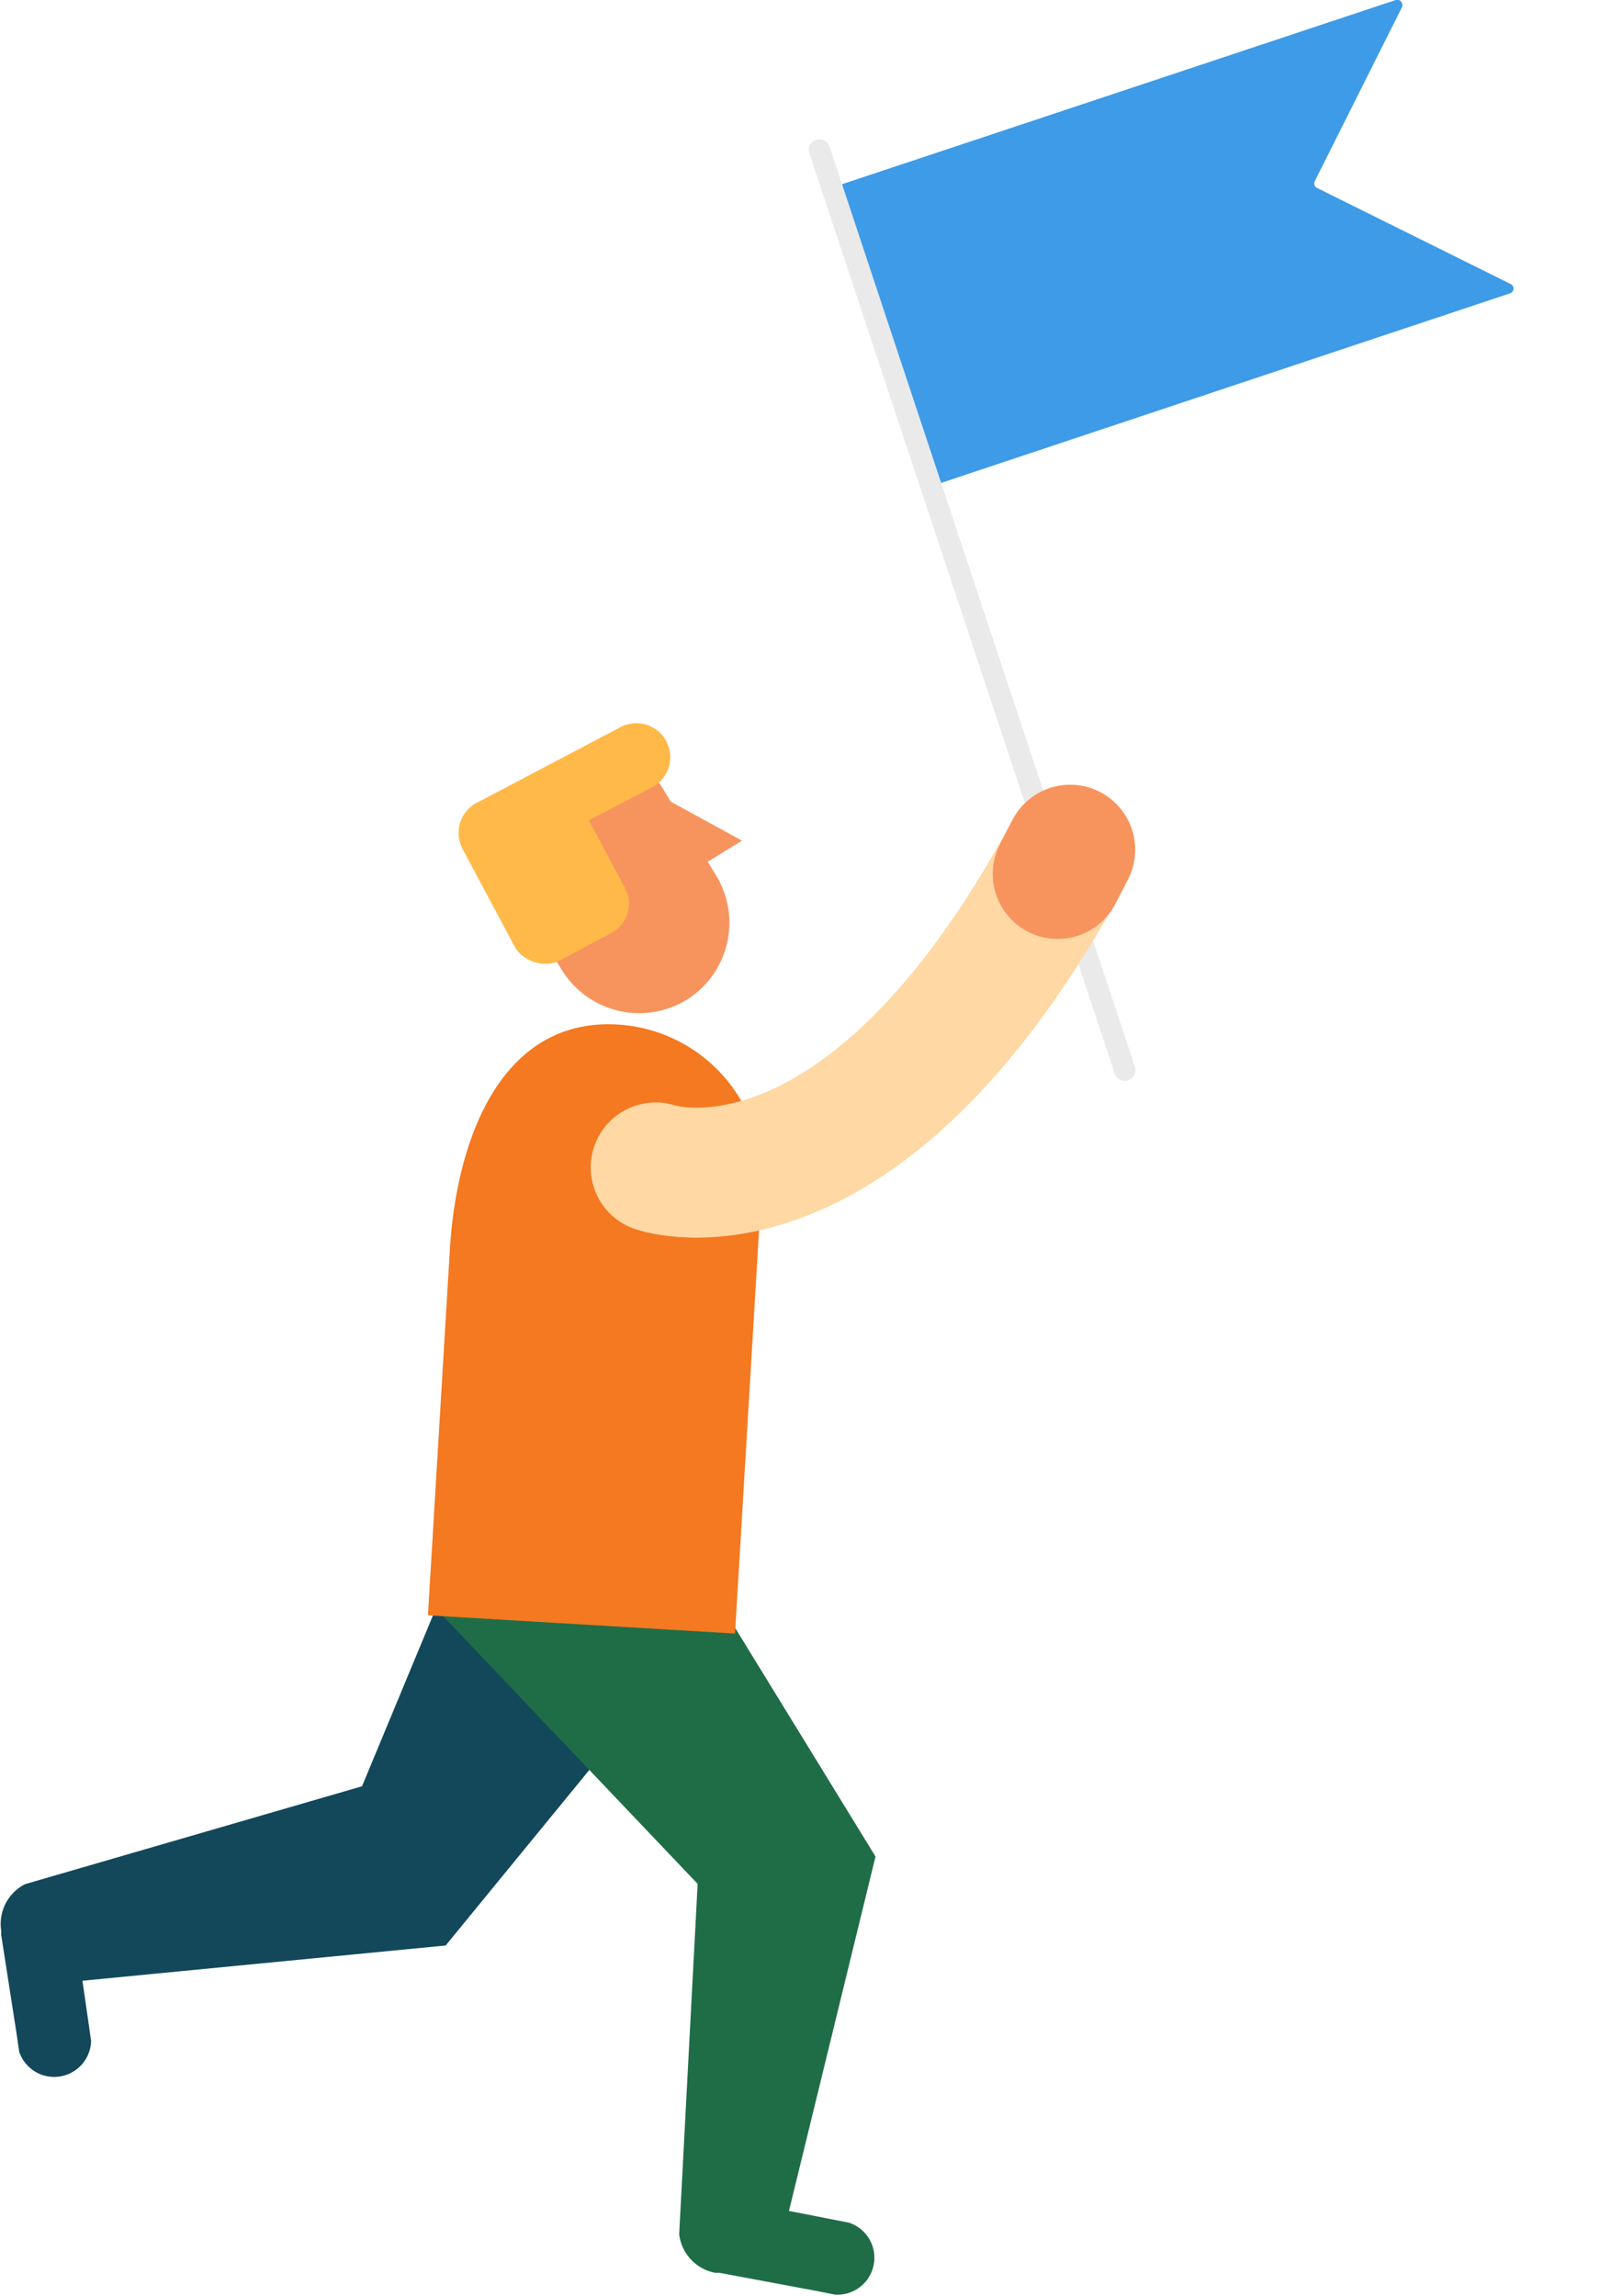 <svg xmlns="http://www.w3.org/2000/svg" xmlns:xlink="http://www.w3.org/1999/xlink" viewBox="0 0 66.74 95.76">
  <defs>
    <clipPath id="men-38-a">
      <path d="M35.07,7.7,58.22,0a.22.22,0,0,1,.26.3L54.84,7.56a.21.21,0,0,0,.1.28l8.06,4a.21.21,0,0,1,0,.39L39.2,20.16" fill="#3e9be8"/>
    </clipPath>
  </defs>
  <g>
    <path d="M30,67.2,18.59,81.14,3.44,82.61l.36,2.51a1.54,1.54,0,0,1-3,.45l-.11-.76L.05,80.7l0-.18a1.86,1.86,0,0,1,1-1.94L15.1,74.5l4-9.63Z" fill="#13485b"/>
    <path d="M27.1,62.09l9.42,15.34L32.91,92.21l2.5.49a1.54,1.54,0,0,1-.59,3l-.75-.15L30,94.79l-.18,0a1.86,1.86,0,0,1-1.49-1.61l.77-14.61L18.48,67.4Z" fill="#1f6d47"/>
    <path d="M30.66,68.13,31.77,49.5a6.4,6.4,0,0,0-6-6.77h0c-4.75-.28-6.69,4.55-7,9.3l-.92,15.34Z" fill="#f47920"/>
    <g>
      <g>
        <path d="M35.07,7.7,58.22,0a.22.22,0,0,1,.26.3L54.84,7.56a.21.21,0,0,0,.1.28l8.06,4a.21.21,0,0,1,0,.39L39.2,20.16" fill="#3e9be8"/>
        <g clip-path="url(#men-38-a)">
          <rect x="60.97" y="2.62" width="5.09" height="5.09" transform="translate(1.61 20.27) rotate(-18.36)" fill="#39512f"/>
        </g>
      </g>
      <line x1="46.92" y1="44.64" x2="34.18" y2="6.25" fill="none" stroke="#eaeaea" stroke-linecap="round" stroke-miterlimit="10" stroke-width="0.89"/>
    </g>
    <path d="M27.35,48.69s8.58,3,17.29-13.25" fill="none" stroke="#ffd8a4" stroke-linecap="round" stroke-linejoin="round" stroke-width="5.42"/>
    <line x1="44.64" y1="35.44" x2="44.12" y2="36.45" fill="none" stroke="#f7945e" stroke-linecap="round" stroke-miterlimit="10" stroke-width="5.42"/>
    <g>
      <path d="M28.64,41.7h0a3.79,3.79,0,0,0,1.23-5.19l-2.26-3.68a3.64,3.64,0,0,0-.36-.49c-1.19-1.37-7,2.11-6.4,3.76a5.41,5.41,0,0,0,.33.69l2.26,3.67A3.79,3.79,0,0,0,28.64,41.7Z" fill="#f7945e"/>
      <polygon points="29.52 35.94 30.95 35.06 27.66 33.26 29.52 35.94" fill="#f7945e"/>
      <path d="M21.28,35.94l6-3.15a1.42,1.42,0,0,0,.47-1.95h0a1.42,1.42,0,0,0-1.95-.47l-6,3.16a1.42,1.42,0,0,0-.46,1.95h0A1.42,1.42,0,0,0,21.28,35.94Z" fill="#ffb948"/>
      <rect x="20.1" y="32.6" width="5.21" height="7.31" rx="1.38" ry="1.38" transform="translate(59.8 57.56) rotate(151.92)" fill="#ffb948"/>
    </g>
  </g>
</svg>
